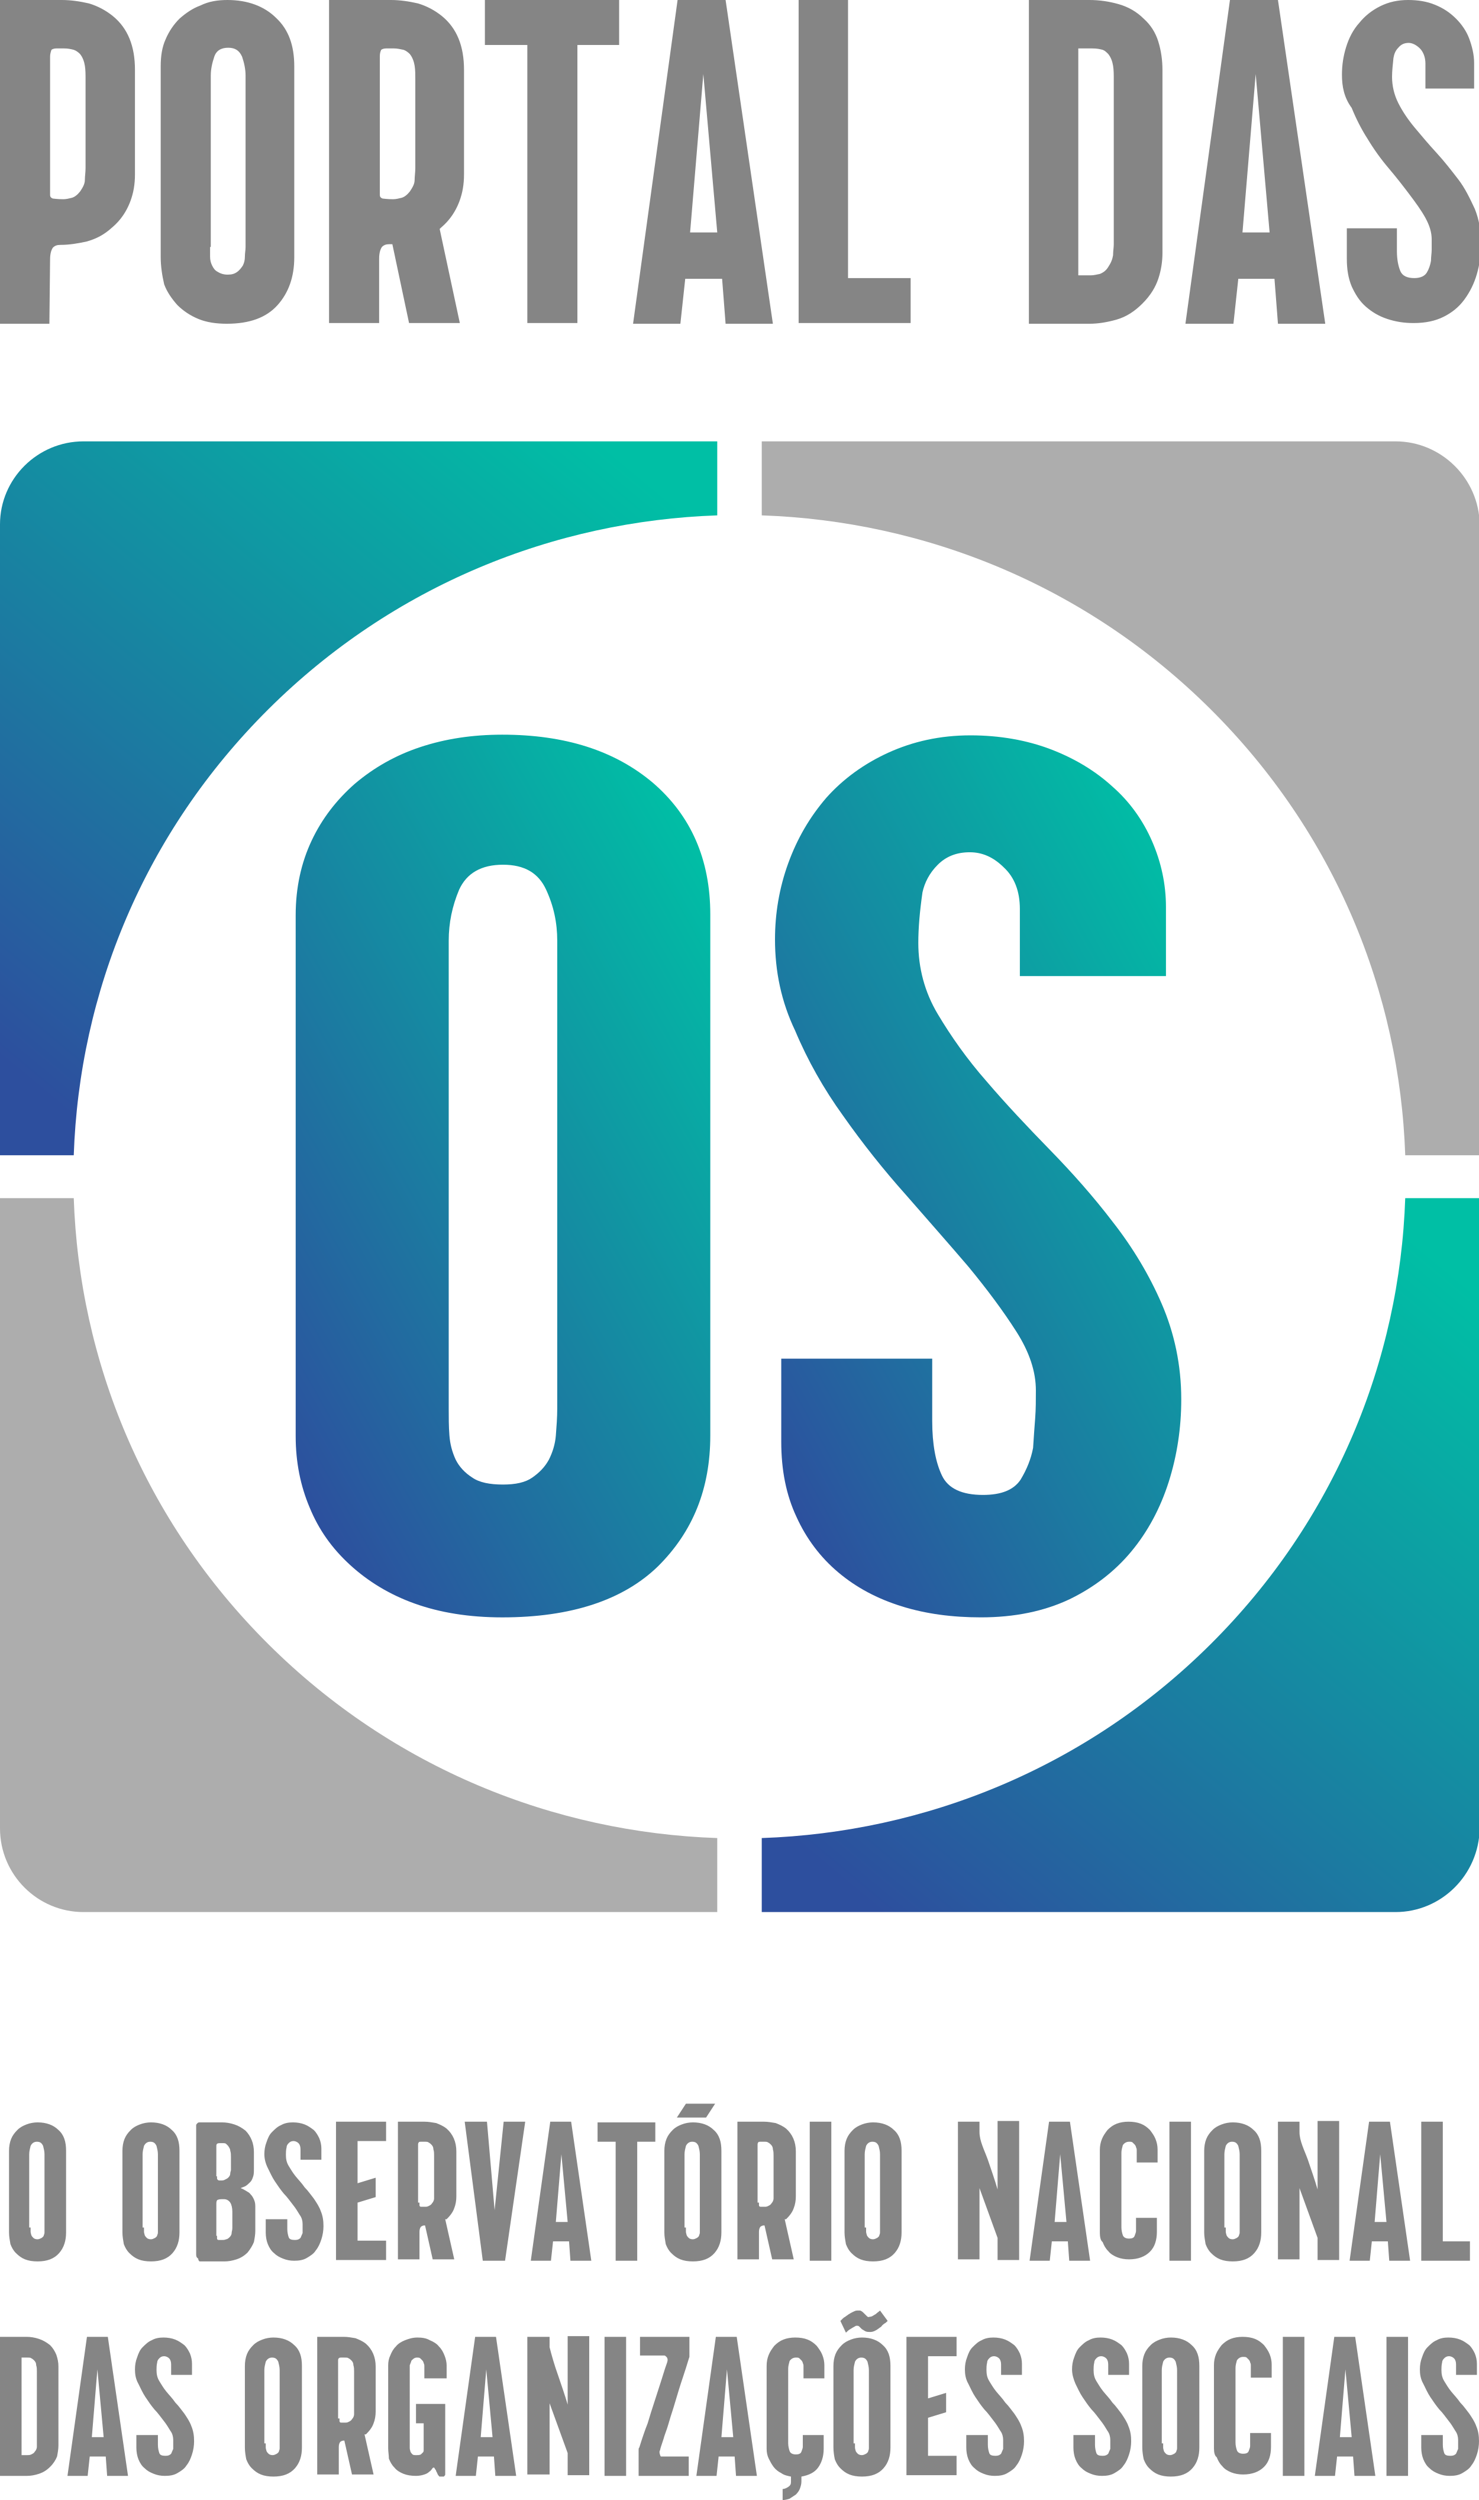 <svg viewBox="0 0 87 147" fill="none" xmlns="http://www.w3.org/2000/svg">
<g clip-path="url(#clip0)">
<path fill-rule="evenodd" clip-rule="evenodd" d="M0 19.036V0H3.642C4.174 0 4.706 0.081 5.238 0.203C5.77 0.366 6.22 0.61 6.629 0.936C7.53 1.668 7.939 2.725 7.939 4.108V10.25C7.939 10.82 7.857 11.348 7.652 11.877C7.448 12.406 7.12 12.935 6.588 13.382C6.138 13.789 5.688 14.033 5.115 14.196C4.583 14.318 4.051 14.399 3.56 14.399C3.356 14.399 3.233 14.44 3.11 14.562C3.028 14.684 2.946 14.887 2.946 15.253L2.905 19.036H0ZM2.946 11.104C2.946 11.267 2.946 11.389 2.946 11.47C2.946 11.552 2.987 11.633 3.11 11.674C3.151 11.674 3.356 11.714 3.724 11.714C3.888 11.714 4.051 11.674 4.215 11.633C4.379 11.592 4.542 11.47 4.706 11.267C4.87 11.023 4.992 10.82 4.992 10.575C4.992 10.372 5.033 10.128 5.033 9.884V4.678C5.033 4.393 5.033 4.108 4.992 3.864C4.952 3.62 4.87 3.376 4.706 3.173C4.583 3.051 4.46 2.969 4.338 2.929C4.174 2.888 4.01 2.847 3.765 2.847C3.601 2.847 3.478 2.847 3.315 2.847C3.192 2.847 3.069 2.888 3.028 2.929C2.987 3.051 2.946 3.173 2.946 3.335V11.104ZM9.453 15.091V3.905C9.453 3.295 9.535 2.766 9.739 2.318C9.944 1.83 10.23 1.424 10.558 1.098C10.926 0.773 11.335 0.488 11.786 0.325C12.277 0.081 12.809 0 13.382 0C14.568 0 15.55 0.366 16.246 1.058C16.983 1.749 17.31 2.685 17.31 3.905V15.131C17.31 16.27 16.983 17.206 16.328 17.938C15.673 18.67 14.691 19.036 13.341 19.036C12.727 19.036 12.154 18.955 11.663 18.751C11.172 18.548 10.762 18.263 10.435 17.938C10.108 17.572 9.821 17.165 9.658 16.718C9.535 16.189 9.453 15.66 9.453 15.091ZM12.358 14.521C12.358 14.724 12.358 14.928 12.358 15.091C12.358 15.294 12.399 15.457 12.481 15.619C12.563 15.782 12.645 15.904 12.809 15.985C12.931 16.067 13.136 16.148 13.382 16.148C13.627 16.148 13.791 16.107 13.954 15.985C14.077 15.904 14.2 15.741 14.282 15.619C14.364 15.457 14.405 15.294 14.405 15.091C14.405 14.887 14.445 14.724 14.445 14.521V4.434C14.445 4.068 14.364 3.701 14.241 3.335C14.077 2.969 13.832 2.807 13.422 2.807C13.013 2.807 12.727 2.969 12.604 3.335C12.481 3.701 12.399 4.068 12.399 4.434V14.521H12.358ZM19.356 19.036V0H22.998C23.53 0 24.062 0.081 24.594 0.203C25.126 0.366 25.576 0.61 25.985 0.936C26.886 1.668 27.295 2.725 27.295 4.108V10.25C27.295 10.82 27.213 11.348 27.009 11.877C26.804 12.406 26.477 12.935 25.945 13.382L25.904 13.423L25.863 13.463L27.049 18.995H24.062L23.08 14.358H22.916C22.712 14.358 22.589 14.399 22.466 14.521C22.384 14.643 22.302 14.846 22.302 15.213V18.995H19.356V19.036ZM22.343 11.104C22.343 11.267 22.343 11.389 22.343 11.47C22.343 11.552 22.384 11.633 22.507 11.674C22.548 11.674 22.753 11.714 23.121 11.714C23.285 11.714 23.448 11.674 23.612 11.633C23.776 11.592 23.939 11.47 24.103 11.267C24.267 11.023 24.39 10.82 24.39 10.575C24.39 10.372 24.43 10.128 24.43 9.884V4.678C24.43 4.393 24.43 4.108 24.39 3.864C24.349 3.62 24.267 3.376 24.103 3.173C23.98 3.051 23.858 2.969 23.735 2.929C23.53 2.888 23.366 2.847 23.162 2.847C22.998 2.847 22.834 2.847 22.712 2.847C22.589 2.847 22.466 2.888 22.425 2.929C22.384 3.01 22.343 3.132 22.343 3.295V11.104ZM28.523 2.644V0H36.42V2.644H33.965V18.995H31.019V2.644H28.523ZM37.239 19.036L39.858 0H42.682L45.464 19.036H42.682L42.477 16.392H40.308L40.022 19.036H37.239ZM40.594 13.667H42.191L41.372 4.352L40.594 13.667ZM46.978 19.036V0H49.884V16.351H53.567V18.995H46.978V19.036ZM60.523 19.036V0H64.084C64.657 0 65.23 0.081 65.802 0.244C66.375 0.407 66.866 0.691 67.276 1.098C67.685 1.464 67.971 1.912 68.135 2.441C68.299 2.969 68.38 3.539 68.38 4.108V14.887C68.38 15.375 68.299 15.904 68.135 16.392C67.971 16.88 67.685 17.368 67.194 17.856C66.744 18.304 66.253 18.629 65.68 18.792C65.107 18.955 64.575 19.036 64.084 19.036H60.523ZM63.429 16.189H64.166C64.329 16.189 64.493 16.148 64.698 16.107C64.902 16.026 65.066 15.904 65.189 15.701C65.352 15.457 65.434 15.253 65.475 15.009C65.475 14.765 65.516 14.562 65.516 14.358V4.678C65.516 4.393 65.516 4.108 65.475 3.864C65.434 3.62 65.352 3.376 65.189 3.173C65.066 3.051 64.984 2.969 64.861 2.929C64.698 2.888 64.534 2.847 64.247 2.847H63.429V16.189ZM69.731 19.036L72.35 0H75.174L77.956 19.036H75.174L74.969 16.392H72.841L72.555 19.036H69.731ZM73.087 13.667H74.683L73.864 4.352L73.087 13.667ZM78.938 4.393C78.938 3.823 79.02 3.295 79.184 2.766C79.348 2.237 79.593 1.749 79.961 1.342C80.289 0.936 80.698 0.61 81.189 0.366C81.68 0.122 82.212 0 82.826 0C83.399 0 83.931 0.081 84.422 0.285C84.913 0.488 85.281 0.732 85.65 1.098C85.977 1.424 86.263 1.83 86.427 2.278C86.591 2.725 86.713 3.213 86.713 3.701V5.206H83.849V3.742C83.849 3.376 83.726 3.051 83.522 2.847C83.317 2.644 83.072 2.522 82.867 2.522C82.621 2.522 82.417 2.603 82.253 2.807C82.089 2.969 82.007 3.173 81.967 3.417C81.926 3.823 81.885 4.19 81.885 4.515C81.885 5.044 82.007 5.572 82.253 6.061C82.499 6.549 82.826 7.037 83.235 7.525C83.644 8.013 84.054 8.501 84.504 8.989C84.954 9.477 85.363 10.006 85.772 10.535C86.182 11.064 86.468 11.674 86.754 12.284C87 12.894 87.123 13.585 87.123 14.318C87.123 14.928 87.041 15.538 86.877 16.107C86.713 16.677 86.468 17.165 86.141 17.612C85.813 18.06 85.404 18.385 84.913 18.629C84.422 18.873 83.849 18.995 83.153 18.995C82.58 18.995 82.089 18.914 81.598 18.751C81.107 18.588 80.698 18.345 80.33 18.019C79.961 17.694 79.716 17.287 79.511 16.84C79.307 16.351 79.225 15.823 79.225 15.213V13.423H82.171V14.765C82.171 15.253 82.253 15.66 82.376 15.945C82.499 16.229 82.785 16.351 83.194 16.351C83.562 16.351 83.808 16.229 83.931 16.026C84.054 15.823 84.135 15.579 84.176 15.335C84.176 15.091 84.217 14.887 84.217 14.684C84.217 14.48 84.217 14.277 84.217 14.074C84.217 13.667 84.094 13.26 83.849 12.813C83.603 12.365 83.276 11.918 82.908 11.43C82.54 10.942 82.13 10.413 81.68 9.884C81.23 9.355 80.821 8.786 80.453 8.176C80.084 7.606 79.757 6.955 79.511 6.345C79.061 5.735 78.938 5.084 78.938 4.393Z" fill="#858585"/>
<path fill-rule="evenodd" clip-rule="evenodd" d="M7.202 131.259V126.459C7.202 126.215 7.242 125.971 7.324 125.768C7.406 125.564 7.529 125.402 7.693 125.239C7.856 125.076 8.02 124.995 8.225 124.914C8.429 124.832 8.675 124.792 8.879 124.792C9.411 124.792 9.821 124.954 10.107 125.239C10.434 125.524 10.557 125.93 10.557 126.459V131.259C10.557 131.747 10.434 132.154 10.148 132.479C9.861 132.805 9.452 132.967 8.879 132.967C8.593 132.967 8.347 132.927 8.143 132.845C7.938 132.764 7.774 132.642 7.611 132.479C7.447 132.317 7.365 132.154 7.283 131.95C7.242 131.706 7.202 131.503 7.202 131.259ZM0.531 131.259V126.459C0.531 126.215 0.572 125.971 0.654 125.768C0.736 125.564 0.859 125.402 1.022 125.239C1.186 125.076 1.35 124.995 1.554 124.914C1.759 124.832 2.004 124.792 2.209 124.792C2.741 124.792 3.15 124.954 3.437 125.239C3.764 125.524 3.887 125.93 3.887 126.459V131.259C3.887 131.747 3.764 132.154 3.478 132.479C3.191 132.805 2.782 132.967 2.209 132.967C1.923 132.967 1.677 132.927 1.472 132.845C1.268 132.764 1.104 132.642 0.94 132.479C0.777 132.317 0.695 132.154 0.613 131.95C0.572 131.706 0.531 131.503 0.531 131.259ZM1.8 130.974C1.8 131.056 1.8 131.137 1.8 131.218C1.8 131.3 1.841 131.381 1.841 131.422C1.882 131.503 1.923 131.544 1.964 131.584C2.004 131.625 2.086 131.666 2.209 131.666C2.291 131.666 2.373 131.625 2.455 131.584C2.495 131.544 2.577 131.503 2.577 131.422C2.618 131.34 2.618 131.3 2.618 131.218C2.618 131.137 2.618 131.056 2.618 130.974V126.663C2.618 126.5 2.577 126.337 2.536 126.175C2.455 126.012 2.373 125.93 2.168 125.93C2.004 125.93 1.882 126.012 1.8 126.175C1.759 126.337 1.718 126.5 1.718 126.663V130.974H1.8ZM8.47 130.974C8.47 131.056 8.47 131.137 8.47 131.218C8.47 131.3 8.511 131.381 8.511 131.422C8.552 131.503 8.593 131.544 8.634 131.584C8.675 131.625 8.757 131.666 8.879 131.666C8.961 131.666 9.043 131.625 9.125 131.584C9.166 131.544 9.248 131.503 9.248 131.422C9.289 131.34 9.289 131.3 9.289 131.218C9.289 131.137 9.289 131.056 9.289 130.974V126.663C9.289 126.5 9.248 126.337 9.207 126.175C9.125 126.012 9.043 125.93 8.838 125.93C8.675 125.93 8.552 126.012 8.47 126.175C8.429 126.337 8.388 126.5 8.388 126.663V130.974H8.47ZM11.539 132.52V125.158C11.539 125.076 11.539 125.036 11.539 124.954C11.539 124.914 11.58 124.873 11.621 124.832C11.662 124.792 11.703 124.792 11.744 124.792H13.053C13.299 124.792 13.544 124.832 13.79 124.914C14.036 124.995 14.24 125.117 14.445 125.28C14.608 125.442 14.731 125.646 14.813 125.849C14.895 126.053 14.936 126.297 14.936 126.541V127.517C14.936 127.68 14.936 127.842 14.895 127.964C14.854 128.086 14.813 128.208 14.731 128.29C14.608 128.412 14.486 128.534 14.363 128.574C14.24 128.615 14.158 128.656 14.158 128.656L14.24 128.696C14.281 128.696 14.322 128.737 14.404 128.778C14.486 128.818 14.527 128.859 14.608 128.9C14.69 128.94 14.731 129.022 14.813 129.103C14.895 129.225 14.936 129.307 14.977 129.429C15.018 129.551 15.018 129.673 15.018 129.835V131.178C15.018 131.381 14.977 131.625 14.936 131.828C14.854 132.032 14.731 132.235 14.568 132.439C14.363 132.642 14.158 132.764 13.913 132.845C13.667 132.927 13.422 132.967 13.217 132.967H12.071C11.989 132.967 11.908 132.967 11.826 132.967C11.744 132.967 11.703 132.967 11.703 132.927C11.662 132.886 11.662 132.845 11.662 132.805C11.539 132.723 11.539 132.642 11.539 132.52ZM12.767 131.462C12.767 131.503 12.767 131.584 12.767 131.625C12.767 131.666 12.808 131.706 12.849 131.706C12.89 131.706 12.931 131.706 13.094 131.706C13.135 131.706 13.217 131.706 13.299 131.666C13.381 131.666 13.463 131.584 13.504 131.544C13.585 131.462 13.626 131.381 13.626 131.3C13.626 131.218 13.667 131.137 13.667 131.015V130.039C13.667 129.835 13.626 129.632 13.544 129.51C13.463 129.388 13.34 129.307 13.176 129.307C12.972 129.307 12.89 129.307 12.808 129.347C12.767 129.347 12.726 129.429 12.726 129.551V131.462H12.767ZM12.767 127.964C12.767 128.005 12.767 128.046 12.767 128.086C12.767 128.127 12.808 128.168 12.808 128.168C12.849 128.208 12.89 128.208 12.89 128.208H13.012C13.094 128.208 13.135 128.208 13.217 128.168C13.299 128.127 13.381 128.086 13.422 128.046C13.504 127.964 13.544 127.883 13.544 127.802C13.544 127.72 13.585 127.639 13.585 127.598V126.825C13.585 126.703 13.585 126.581 13.544 126.459C13.544 126.337 13.463 126.256 13.422 126.175C13.381 126.134 13.34 126.093 13.299 126.053C13.258 126.012 13.176 126.012 13.053 126.012C12.89 126.012 12.808 126.012 12.767 126.053C12.726 126.093 12.726 126.134 12.726 126.215V127.964H12.767ZM15.55 126.663C15.55 126.419 15.591 126.175 15.672 125.971C15.754 125.727 15.836 125.524 16 125.361C16.163 125.198 16.327 125.036 16.532 124.954C16.736 124.832 16.982 124.792 17.227 124.792C17.473 124.792 17.718 124.832 17.923 124.914C18.128 124.995 18.291 125.117 18.455 125.239C18.619 125.402 18.701 125.564 18.782 125.727C18.864 125.93 18.905 126.134 18.905 126.337V126.988H17.677V126.378C17.677 126.215 17.637 126.093 17.555 126.012C17.473 125.93 17.35 125.89 17.268 125.89C17.145 125.89 17.064 125.93 16.982 126.012C16.9 126.093 16.859 126.175 16.859 126.256C16.818 126.419 16.818 126.581 16.818 126.703C16.818 126.947 16.859 127.151 16.982 127.354C17.105 127.558 17.227 127.761 17.391 127.964C17.555 128.168 17.759 128.371 17.923 128.615C18.128 128.818 18.291 129.062 18.455 129.266C18.619 129.51 18.782 129.754 18.864 129.998C18.987 130.283 19.028 130.567 19.028 130.893C19.028 131.137 18.987 131.422 18.905 131.666C18.823 131.91 18.741 132.113 18.578 132.317C18.455 132.52 18.25 132.642 18.046 132.764C17.841 132.886 17.596 132.927 17.309 132.927C17.064 132.927 16.859 132.886 16.654 132.805C16.45 132.723 16.286 132.642 16.122 132.479C15.959 132.357 15.836 132.154 15.754 131.95C15.672 131.747 15.631 131.503 15.631 131.259V130.486H16.9V131.056C16.9 131.259 16.941 131.422 16.982 131.544C17.023 131.666 17.145 131.706 17.35 131.706C17.514 131.706 17.596 131.666 17.677 131.584C17.718 131.503 17.759 131.381 17.8 131.3C17.8 131.218 17.8 131.096 17.8 131.015C17.8 130.934 17.8 130.852 17.8 130.771C17.8 130.608 17.759 130.405 17.637 130.242C17.514 130.039 17.391 129.835 17.227 129.632C17.064 129.429 16.9 129.185 16.695 128.981C16.491 128.737 16.327 128.493 16.163 128.249C16 128.005 15.877 127.72 15.754 127.476C15.631 127.232 15.55 126.947 15.55 126.663ZM19.765 132.927V124.751H22.711V125.89H21.033V128.371L22.097 128.046V129.185L21.033 129.51V131.747H22.711V132.886H19.765V132.927ZM23.407 132.927V124.751H24.962C25.207 124.751 25.412 124.792 25.657 124.832C25.862 124.914 26.067 124.995 26.271 125.158C26.639 125.483 26.844 125.93 26.844 126.5V129.144C26.844 129.388 26.803 129.632 26.721 129.835C26.639 130.079 26.476 130.283 26.271 130.486C26.271 130.486 26.271 130.486 26.23 130.486C26.23 130.486 26.23 130.486 26.189 130.486L26.721 132.845H25.453L25.003 130.852H24.962C24.88 130.852 24.798 130.893 24.757 130.934C24.716 130.974 24.675 131.096 24.675 131.218V132.845H23.407V132.927ZM24.675 129.51C24.675 129.591 24.675 129.632 24.675 129.673C24.675 129.713 24.716 129.754 24.757 129.754C24.798 129.754 24.88 129.754 25.003 129.754C25.084 129.754 25.125 129.754 25.207 129.713C25.289 129.673 25.371 129.632 25.412 129.551C25.494 129.469 25.535 129.347 25.535 129.266C25.535 129.185 25.535 129.062 25.535 128.981V126.744C25.535 126.622 25.535 126.5 25.494 126.378C25.494 126.256 25.453 126.175 25.371 126.093C25.33 126.053 25.289 126.012 25.207 125.971C25.166 125.93 25.084 125.93 24.962 125.93C24.88 125.93 24.839 125.93 24.757 125.93C24.716 125.93 24.634 125.93 24.634 125.971C24.593 126.012 24.593 126.053 24.593 126.134V129.51H24.675ZM27.335 124.751H28.645L29.095 129.957L29.627 124.751H30.895L29.709 132.927H28.399L27.335 124.751ZM31.223 132.927L32.368 124.751H33.596L34.783 132.927H33.555L33.473 131.788H32.532L32.409 132.927H31.223ZM32.696 130.649H33.392L33.023 126.663L32.696 130.649ZM35.151 125.93V124.792H38.548V125.93H37.484V132.927H36.215V125.93H35.151ZM39.08 131.259V126.459C39.08 126.215 39.121 125.971 39.203 125.768C39.284 125.564 39.407 125.402 39.571 125.239C39.734 125.076 39.898 124.995 40.103 124.914C40.307 124.832 40.553 124.792 40.758 124.792C41.289 124.792 41.699 124.954 41.985 125.239C42.312 125.524 42.435 125.93 42.435 126.459V131.259C42.435 131.747 42.312 132.154 42.026 132.479C41.74 132.805 41.33 132.967 40.758 132.967C40.471 132.967 40.225 132.927 40.021 132.845C39.816 132.764 39.653 132.642 39.489 132.479C39.325 132.317 39.243 132.154 39.161 131.95C39.121 131.706 39.08 131.503 39.08 131.259ZM39.816 124.507L40.348 123.693H42.067L41.535 124.507H39.816ZM40.348 130.974C40.348 131.056 40.348 131.137 40.348 131.218C40.348 131.3 40.389 131.381 40.389 131.422C40.43 131.503 40.471 131.544 40.512 131.584C40.553 131.625 40.635 131.666 40.758 131.666C40.839 131.666 40.921 131.625 41.003 131.584C41.044 131.544 41.126 131.503 41.126 131.422C41.167 131.34 41.167 131.3 41.167 131.218C41.167 131.137 41.167 131.056 41.167 130.974V126.663C41.167 126.5 41.126 126.337 41.085 126.175C41.003 126.012 40.921 125.93 40.717 125.93C40.553 125.93 40.43 126.012 40.348 126.175C40.307 126.337 40.266 126.5 40.266 126.663V130.974H40.348ZM43.377 132.927V124.751H44.931C45.177 124.751 45.382 124.792 45.627 124.832C45.832 124.914 46.036 124.995 46.241 125.158C46.609 125.483 46.814 125.93 46.814 126.5V129.144C46.814 129.388 46.773 129.632 46.691 129.835C46.609 130.079 46.446 130.283 46.241 130.486C46.241 130.486 46.241 130.486 46.2 130.486C46.2 130.486 46.2 130.486 46.159 130.486L46.691 132.845H45.423L44.972 130.852H44.931C44.85 130.852 44.768 130.893 44.727 130.934C44.686 130.974 44.645 131.096 44.645 131.218V132.845H43.377V132.927ZM44.645 129.51C44.645 129.591 44.645 129.632 44.645 129.673C44.645 129.713 44.686 129.754 44.727 129.754C44.768 129.754 44.85 129.754 44.972 129.754C45.054 129.754 45.095 129.754 45.177 129.713C45.259 129.673 45.341 129.632 45.382 129.551C45.464 129.469 45.504 129.347 45.504 129.266C45.504 129.185 45.504 129.062 45.504 128.981V126.744C45.504 126.622 45.504 126.5 45.464 126.378C45.464 126.256 45.423 126.175 45.341 126.093C45.3 126.053 45.259 126.012 45.177 125.971C45.136 125.93 45.054 125.93 44.931 125.93C44.85 125.93 44.809 125.93 44.727 125.93C44.686 125.93 44.604 125.93 44.604 125.971C44.563 126.012 44.563 126.053 44.563 126.134V129.51H44.645ZM47.632 132.927V124.751H48.901V132.927H47.632ZM49.678 131.259V126.459C49.678 126.215 49.719 125.971 49.801 125.768C49.883 125.564 50.006 125.402 50.169 125.239C50.333 125.076 50.497 124.995 50.702 124.914C50.906 124.832 51.152 124.792 51.356 124.792C51.888 124.792 52.297 124.954 52.584 125.239C52.911 125.524 53.034 125.93 53.034 126.459V131.259C53.034 131.747 52.911 132.154 52.625 132.479C52.338 132.805 51.929 132.967 51.356 132.967C51.07 132.967 50.824 132.927 50.62 132.845C50.415 132.764 50.251 132.642 50.088 132.479C49.924 132.317 49.842 132.154 49.76 131.95C49.719 131.706 49.678 131.503 49.678 131.259ZM50.947 130.974C50.947 131.056 50.947 131.137 50.947 131.218C50.947 131.3 50.988 131.381 50.988 131.422C51.029 131.503 51.07 131.544 51.111 131.584C51.152 131.625 51.233 131.666 51.356 131.666C51.438 131.666 51.52 131.625 51.602 131.584C51.643 131.544 51.725 131.503 51.725 131.422C51.766 131.34 51.766 131.3 51.766 131.218C51.766 131.137 51.766 131.056 51.766 130.974V126.663C51.766 126.5 51.725 126.337 51.684 126.175C51.602 126.012 51.52 125.93 51.315 125.93C51.152 125.93 51.029 126.012 50.947 126.175C50.906 126.337 50.865 126.5 50.865 126.663V130.974H50.947ZM56.349 132.927V124.751H57.617V125.361C57.617 125.89 57.904 126.419 58.108 126.988C58.313 127.598 58.518 128.168 58.681 128.737V124.71H59.95V132.886H58.681V131.584L57.617 128.656V132.845H56.349V132.927ZM60.564 132.927L61.709 124.751H62.937L64.124 132.927H62.896L62.814 131.788H61.873L61.75 132.927H60.564ZM62.037 130.649H62.733L62.364 126.663L62.037 130.649ZM64.697 131.3V126.419C64.697 126.175 64.738 125.971 64.82 125.768C64.901 125.564 65.024 125.402 65.147 125.239C65.311 125.076 65.474 124.954 65.679 124.873C65.884 124.792 66.129 124.751 66.375 124.751C66.661 124.751 66.907 124.792 67.111 124.873C67.316 124.954 67.48 125.076 67.643 125.239C67.766 125.402 67.889 125.564 67.971 125.768C68.052 125.971 68.093 126.175 68.093 126.378V127.151H66.866V126.419C66.866 126.378 66.866 126.337 66.825 126.256C66.825 126.215 66.784 126.134 66.743 126.093C66.702 126.053 66.661 126.012 66.62 125.971C66.579 125.93 66.497 125.93 66.415 125.93C66.252 125.93 66.129 126.012 66.047 126.134C66.006 126.297 65.965 126.419 65.965 126.581V130.974C65.965 131.137 66.006 131.3 66.047 131.422C66.088 131.544 66.211 131.625 66.415 131.625C66.579 131.625 66.702 131.584 66.743 131.462C66.784 131.34 66.825 131.259 66.825 131.178V130.405H68.052V131.218C68.052 131.706 67.93 132.113 67.643 132.398C67.357 132.683 66.948 132.845 66.415 132.845C66.17 132.845 65.924 132.805 65.72 132.723C65.515 132.642 65.311 132.52 65.188 132.357C65.024 132.194 64.942 132.032 64.861 131.828C64.738 131.747 64.697 131.503 64.697 131.3ZM68.789 132.927V124.751H70.058V132.927H68.789ZM70.835 131.259V126.459C70.835 126.215 70.876 125.971 70.958 125.768C71.04 125.564 71.162 125.402 71.326 125.239C71.49 125.076 71.653 124.995 71.858 124.914C72.063 124.832 72.308 124.792 72.513 124.792C73.045 124.792 73.454 124.954 73.741 125.239C74.068 125.524 74.191 125.93 74.191 126.459V131.259C74.191 131.747 74.068 132.154 73.781 132.479C73.495 132.805 73.086 132.967 72.513 132.967C72.226 132.967 71.981 132.927 71.776 132.845C71.572 132.764 71.408 132.642 71.244 132.479C71.081 132.317 70.999 132.154 70.917 131.95C70.876 131.706 70.835 131.503 70.835 131.259ZM72.104 130.974C72.104 131.056 72.104 131.137 72.104 131.218C72.104 131.3 72.145 131.381 72.145 131.422C72.186 131.503 72.227 131.544 72.267 131.584C72.308 131.625 72.39 131.666 72.513 131.666C72.595 131.666 72.677 131.625 72.758 131.584C72.799 131.544 72.881 131.503 72.881 131.422C72.922 131.34 72.922 131.3 72.922 131.218C72.922 131.137 72.922 131.056 72.922 130.974V126.663C72.922 126.5 72.881 126.337 72.84 126.175C72.758 126.012 72.677 125.93 72.472 125.93C72.308 125.93 72.186 126.012 72.104 126.175C72.063 126.337 72.022 126.5 72.022 126.663V130.974H72.104ZM75.173 132.927V124.751H76.441V125.361C76.441 125.89 76.728 126.419 76.933 126.988C77.137 127.598 77.342 128.168 77.505 128.737V124.71H78.774V132.886H77.505V131.584L76.441 128.656V132.845H75.173V132.927ZM79.388 132.927L80.534 124.751H81.761L82.948 132.927H81.72L81.638 131.788H80.697L80.575 132.927H79.388ZM80.861 130.649H81.557L81.188 126.663L80.861 130.649ZM83.603 132.927V124.751H84.871V131.788H86.467V132.927H83.603Z" fill="#858585"/>
<path fill-rule="evenodd" clip-rule="evenodd" d="M17.393 84.442V53.813C17.393 52.187 17.72 50.722 18.334 49.421C18.948 48.119 19.807 47.021 20.871 46.085C21.976 45.15 23.244 44.417 24.718 43.929C26.191 43.441 27.787 43.197 29.546 43.197C33.229 43.197 36.176 44.133 38.426 46.044C40.636 47.956 41.782 50.519 41.782 53.773V84.401C41.782 87.533 40.759 90.055 38.713 92.089C36.667 94.082 33.598 95.099 29.546 95.099C27.582 95.099 25.863 94.814 24.39 94.285C22.917 93.757 21.648 92.984 20.584 92.007C19.52 91.031 18.743 89.933 18.211 88.631C17.679 87.371 17.393 85.987 17.393 84.442ZM26.395 82.815C26.395 83.344 26.395 83.872 26.436 84.401C26.477 84.93 26.6 85.377 26.805 85.825C27.009 86.232 27.337 86.598 27.787 86.882C28.196 87.167 28.81 87.289 29.587 87.289C30.324 87.289 30.897 87.167 31.306 86.882C31.715 86.598 32.043 86.272 32.288 85.825C32.493 85.418 32.657 84.93 32.697 84.401C32.738 83.872 32.779 83.344 32.779 82.815V55.319C32.779 54.261 32.575 53.285 32.124 52.309C31.674 51.332 30.856 50.844 29.587 50.844C28.319 50.844 27.459 51.332 27.009 52.309C26.6 53.285 26.395 54.261 26.395 55.319V82.815V82.815Z" fill="url(#paint0_linear)"/>
<path fill-rule="evenodd" clip-rule="evenodd" d="M45.588 55.236C45.588 53.731 45.833 52.227 46.365 50.762C46.897 49.298 47.634 48.037 48.616 46.898C49.598 45.8 50.826 44.905 52.258 44.254C53.69 43.603 55.286 43.237 57.087 43.237C58.806 43.237 60.402 43.522 61.793 44.051C63.184 44.58 64.412 45.312 65.435 46.247C66.458 47.142 67.236 48.24 67.768 49.461C68.3 50.681 68.586 51.983 68.586 53.325V57.392H59.992V53.447C59.992 52.389 59.665 51.576 59.051 51.006C58.437 50.396 57.783 50.111 57.046 50.111C56.269 50.111 55.655 50.355 55.164 50.844C54.673 51.332 54.386 51.901 54.263 52.471C54.1 53.609 54.018 54.586 54.018 55.44C54.018 56.904 54.386 58.328 55.164 59.629C55.941 60.931 56.882 62.273 58.028 63.575C59.174 64.917 60.443 66.259 61.752 67.602C63.062 68.944 64.33 70.368 65.476 71.873C66.622 73.337 67.604 74.964 68.341 76.672C69.077 78.381 69.486 80.252 69.486 82.285C69.486 83.953 69.241 85.58 68.75 87.126C68.259 88.671 67.522 90.054 66.54 91.234C65.558 92.414 64.33 93.349 62.898 94.041C61.425 94.732 59.706 95.098 57.701 95.098C56.023 95.098 54.468 94.895 53.036 94.447C51.603 94 50.376 93.349 49.312 92.454C48.248 91.559 47.429 90.461 46.856 89.2C46.243 87.899 45.956 86.434 45.956 84.767V79.886H54.836V83.546C54.836 84.929 55.041 85.987 55.409 86.76C55.777 87.532 56.596 87.899 57.824 87.899C58.888 87.899 59.624 87.614 60.033 87.004C60.402 86.394 60.647 85.784 60.77 85.133C60.811 84.482 60.852 83.912 60.893 83.384C60.934 82.855 60.934 82.285 60.934 81.757C60.934 80.658 60.565 79.519 59.788 78.299C59.01 77.079 58.069 75.818 56.964 74.476C55.818 73.133 54.591 71.751 53.281 70.246C51.972 68.781 50.744 67.236 49.598 65.609C48.452 64.022 47.511 62.355 46.775 60.606C45.956 58.897 45.588 57.108 45.588 55.236Z" fill="url(#paint1_linear)"/>
<path fill-rule="evenodd" clip-rule="evenodd" d="M49.025 143.909V139.109C49.025 138.865 49.065 138.621 49.147 138.418C49.229 138.215 49.352 138.052 49.516 137.889C49.679 137.727 49.843 137.645 50.047 137.564C50.252 137.482 50.498 137.442 50.702 137.442C51.234 137.442 51.644 137.605 51.93 137.889C52.257 138.174 52.38 138.581 52.38 139.109V143.909C52.38 144.397 52.257 144.804 51.971 145.129C51.684 145.455 51.275 145.618 50.702 145.618C50.416 145.618 50.17 145.577 49.966 145.495C49.761 145.414 49.597 145.292 49.434 145.129C49.27 144.967 49.188 144.804 49.106 144.601C49.065 144.397 49.025 144.153 49.025 143.909ZM49.434 136.466C49.475 136.425 49.516 136.384 49.556 136.344C49.597 136.303 49.638 136.262 49.72 136.222C49.761 136.181 49.843 136.14 49.884 136.1C50.007 136.018 50.088 135.977 50.17 135.937C50.252 135.896 50.334 135.855 50.416 135.855C50.498 135.855 50.539 135.855 50.58 135.855C50.62 135.855 50.702 135.896 50.784 135.977C50.866 136.059 50.948 136.14 50.989 136.181C51.03 136.222 51.071 136.262 51.152 136.222C51.193 136.222 51.234 136.222 51.316 136.181C51.398 136.14 51.439 136.1 51.521 136.059C51.602 135.977 51.684 135.937 51.766 135.855L52.216 136.466C52.135 136.547 52.094 136.588 52.012 136.628C51.971 136.669 51.889 136.71 51.848 136.791C51.807 136.832 51.725 136.872 51.684 136.913C51.521 137.035 51.357 137.116 51.193 137.116C51.111 137.116 50.989 137.116 50.907 137.076C50.825 137.035 50.784 136.994 50.702 136.954C50.62 136.872 50.58 136.832 50.539 136.791C50.498 136.75 50.457 136.75 50.375 136.75C50.334 136.75 50.293 136.791 50.211 136.832C50.129 136.872 50.088 136.913 50.007 136.954C49.925 136.994 49.843 137.076 49.761 137.157L49.434 136.466ZM50.293 143.665C50.293 143.746 50.293 143.828 50.293 143.909C50.293 143.99 50.334 144.072 50.334 144.113C50.375 144.194 50.416 144.235 50.457 144.275C50.498 144.316 50.58 144.357 50.702 144.357C50.784 144.357 50.866 144.316 50.948 144.275C50.989 144.235 51.071 144.194 51.071 144.113C51.111 144.031 51.111 143.99 51.111 143.909C51.111 143.828 51.111 143.746 51.111 143.665V139.354C51.111 139.191 51.071 139.028 51.03 138.865C50.948 138.703 50.866 138.621 50.661 138.621C50.498 138.621 50.375 138.703 50.293 138.865C50.252 139.028 50.211 139.191 50.211 139.354V143.665H50.293ZM53.321 145.577V137.401H56.268V138.54H54.59V141.021L55.654 140.696V141.835L54.59 142.16V144.397H56.268V145.536H53.321V145.577ZM56.759 139.313C56.759 139.069 56.8 138.825 56.882 138.621C56.963 138.377 57.045 138.174 57.209 138.011C57.373 137.849 57.536 137.686 57.741 137.604C57.945 137.482 58.191 137.442 58.437 137.442C58.682 137.442 58.928 137.482 59.132 137.564C59.337 137.645 59.501 137.767 59.664 137.889C59.828 138.052 59.91 138.215 59.992 138.377C60.073 138.581 60.114 138.784 60.114 138.987V139.638H58.887V139.028C58.887 138.865 58.846 138.743 58.764 138.662C58.682 138.581 58.559 138.54 58.477 138.54C58.355 138.54 58.273 138.581 58.191 138.662C58.109 138.743 58.068 138.825 58.068 138.906C58.027 139.069 58.027 139.232 58.027 139.354C58.027 139.598 58.068 139.801 58.191 140.004C58.314 140.208 58.437 140.411 58.6 140.614C58.764 140.818 58.968 141.021 59.132 141.265C59.337 141.469 59.501 141.713 59.664 141.916C59.828 142.16 59.992 142.404 60.073 142.648C60.196 142.933 60.237 143.218 60.237 143.543C60.237 143.787 60.196 144.072 60.114 144.316C60.032 144.56 59.951 144.763 59.787 144.967C59.664 145.17 59.459 145.292 59.255 145.414C59.05 145.536 58.805 145.577 58.518 145.577C58.273 145.577 58.068 145.536 57.864 145.455C57.659 145.373 57.495 145.292 57.332 145.129C57.168 145.007 57.045 144.804 56.963 144.601C56.882 144.397 56.84 144.153 56.84 143.909V143.177H58.109V143.746C58.109 143.95 58.15 144.113 58.191 144.235C58.232 144.357 58.355 144.397 58.559 144.397C58.723 144.397 58.805 144.357 58.887 144.275C58.928 144.194 58.968 144.072 59.009 143.99C59.009 143.909 59.009 143.787 59.009 143.706C59.009 143.624 59.009 143.543 59.009 143.462C59.009 143.299 58.968 143.096 58.846 142.933C58.723 142.73 58.6 142.526 58.437 142.323C58.273 142.119 58.109 141.875 57.904 141.672C57.7 141.428 57.536 141.184 57.373 140.94C57.209 140.696 57.086 140.411 56.963 140.167C56.8 139.882 56.759 139.598 56.759 139.313ZM63.061 139.313C63.061 139.069 63.102 138.825 63.183 138.621C63.265 138.377 63.347 138.174 63.511 138.011C63.675 137.849 63.838 137.686 64.043 137.604C64.247 137.482 64.493 137.442 64.739 137.442C64.984 137.442 65.23 137.482 65.434 137.564C65.639 137.645 65.802 137.767 65.966 137.889C66.13 138.052 66.212 138.215 66.293 138.377C66.375 138.581 66.416 138.784 66.416 138.987V139.638H65.189V139.028C65.189 138.865 65.148 138.743 65.066 138.662C64.984 138.581 64.861 138.54 64.779 138.54C64.657 138.54 64.575 138.581 64.493 138.662C64.411 138.743 64.37 138.825 64.37 138.906C64.329 139.069 64.329 139.232 64.329 139.354C64.329 139.598 64.37 139.801 64.493 140.004C64.616 140.208 64.739 140.411 64.902 140.614C65.066 140.818 65.27 141.021 65.434 141.265C65.639 141.469 65.802 141.713 65.966 141.916C66.13 142.16 66.293 142.404 66.375 142.648C66.498 142.933 66.539 143.218 66.539 143.543C66.539 143.787 66.498 144.072 66.416 144.316C66.334 144.56 66.253 144.763 66.089 144.967C65.966 145.17 65.761 145.292 65.557 145.414C65.352 145.536 65.107 145.577 64.82 145.577C64.575 145.577 64.37 145.536 64.166 145.455C63.961 145.373 63.797 145.292 63.634 145.129C63.47 145.007 63.347 144.804 63.265 144.601C63.183 144.397 63.142 144.153 63.142 143.909V143.177H64.411V143.746C64.411 143.95 64.452 144.113 64.493 144.235C64.534 144.357 64.657 144.397 64.861 144.397C65.025 144.397 65.107 144.357 65.189 144.275C65.23 144.194 65.27 144.072 65.311 143.99C65.311 143.909 65.311 143.787 65.311 143.706C65.311 143.624 65.311 143.543 65.311 143.462C65.311 143.299 65.27 143.096 65.148 142.933C65.025 142.73 64.902 142.526 64.739 142.323C64.575 142.119 64.411 141.875 64.207 141.672C64.002 141.428 63.838 141.184 63.675 140.94C63.511 140.696 63.388 140.411 63.265 140.167C63.142 139.882 63.061 139.598 63.061 139.313ZM67.194 143.909V139.109C67.194 138.865 67.235 138.621 67.317 138.418C67.398 138.215 67.521 138.052 67.685 137.889C67.849 137.727 68.012 137.645 68.217 137.564C68.421 137.482 68.667 137.442 68.872 137.442C69.404 137.442 69.813 137.605 70.099 137.889C70.427 138.174 70.549 138.581 70.549 139.109V143.909C70.549 144.397 70.427 144.804 70.14 145.129C69.854 145.455 69.445 145.618 68.872 145.618C68.585 145.618 68.34 145.577 68.135 145.495C67.93 145.414 67.767 145.292 67.603 145.129C67.439 144.967 67.358 144.804 67.276 144.601C67.235 144.397 67.194 144.153 67.194 143.909ZM68.421 143.665C68.421 143.746 68.421 143.828 68.421 143.909C68.421 143.99 68.462 144.072 68.462 144.113C68.503 144.194 68.544 144.235 68.585 144.275C68.626 144.316 68.708 144.357 68.831 144.357C68.912 144.357 68.994 144.316 69.076 144.275C69.117 144.235 69.199 144.194 69.199 144.113C69.24 144.031 69.24 143.99 69.24 143.909C69.24 143.828 69.24 143.746 69.24 143.665V139.354C69.24 139.191 69.199 139.028 69.158 138.865C69.076 138.703 68.994 138.621 68.79 138.621C68.626 138.621 68.503 138.703 68.421 138.865C68.38 139.028 68.34 139.191 68.34 139.354V143.665H68.421ZM71.409 143.95V139.069C71.409 138.825 71.45 138.621 71.531 138.418C71.613 138.215 71.736 138.052 71.859 137.889C72.023 137.727 72.186 137.605 72.391 137.523C72.596 137.442 72.841 137.401 73.087 137.401C73.373 137.401 73.618 137.442 73.823 137.523C74.028 137.605 74.191 137.727 74.355 137.889C74.478 138.052 74.601 138.215 74.683 138.418C74.764 138.621 74.805 138.825 74.805 139.028V139.801H73.578V139.069C73.578 139.028 73.578 138.987 73.537 138.906C73.537 138.865 73.496 138.784 73.455 138.743C73.414 138.703 73.373 138.662 73.332 138.621C73.291 138.581 73.209 138.581 73.127 138.581C72.964 138.581 72.841 138.662 72.759 138.784C72.718 138.947 72.677 139.069 72.677 139.232V143.624C72.677 143.787 72.718 143.95 72.759 144.072C72.8 144.194 72.923 144.275 73.127 144.275C73.291 144.275 73.414 144.235 73.455 144.113C73.496 143.99 73.537 143.909 73.537 143.828V143.055H74.764V143.868C74.764 144.357 74.642 144.763 74.355 145.048C74.069 145.333 73.659 145.495 73.127 145.495C72.882 145.495 72.636 145.455 72.432 145.373C72.227 145.292 72.023 145.17 71.9 145.007C71.736 144.845 71.654 144.682 71.572 144.479C71.45 144.397 71.409 144.194 71.409 143.95ZM75.46 145.577V137.401H76.729V145.577H75.46ZM77.342 145.577L78.488 137.401H79.716L80.903 145.577H79.675L79.593 144.438H78.652L78.529 145.577H77.342ZM78.816 143.299H79.511L79.143 139.313L78.816 143.299ZM81.557 145.577V137.401H82.826V145.577H81.557ZM83.522 139.313C83.522 139.069 83.563 138.825 83.644 138.621C83.726 138.377 83.808 138.174 83.972 138.011C84.135 137.849 84.299 137.686 84.504 137.604C84.708 137.482 84.954 137.442 85.199 137.442C85.445 137.442 85.691 137.482 85.895 137.564C86.1 137.645 86.263 137.767 86.427 137.889C86.591 138.052 86.673 138.215 86.754 138.377C86.836 138.581 86.877 138.784 86.877 138.987V139.638H85.65V139.028C85.65 138.865 85.609 138.743 85.527 138.662C85.445 138.581 85.322 138.54 85.24 138.54C85.118 138.54 85.036 138.581 84.954 138.662C84.872 138.743 84.831 138.825 84.831 138.906C84.79 139.069 84.79 139.232 84.79 139.354C84.79 139.598 84.831 139.801 84.954 140.004C85.077 140.208 85.199 140.411 85.363 140.614C85.527 140.818 85.731 141.021 85.895 141.265C86.1 141.469 86.263 141.713 86.427 141.916C86.591 142.16 86.754 142.404 86.836 142.648C86.959 142.933 87 143.218 87 143.543C87 143.787 86.959 144.072 86.877 144.316C86.795 144.56 86.713 144.763 86.55 144.967C86.427 145.17 86.222 145.292 86.018 145.414C85.813 145.536 85.568 145.577 85.281 145.577C85.036 145.577 84.831 145.536 84.626 145.455C84.422 145.373 84.258 145.292 84.094 145.129C83.931 145.007 83.808 144.804 83.726 144.601C83.644 144.397 83.603 144.153 83.603 143.909V143.177H84.872V143.746C84.872 143.95 84.913 144.113 84.954 144.235C84.995 144.357 85.118 144.397 85.322 144.397C85.486 144.397 85.568 144.357 85.65 144.275C85.691 144.194 85.731 144.072 85.772 143.99C85.772 143.909 85.772 143.787 85.772 143.706C85.772 143.624 85.772 143.543 85.772 143.462C85.772 143.299 85.731 143.096 85.609 142.933C85.486 142.73 85.363 142.526 85.199 142.323C85.036 142.119 84.872 141.875 84.667 141.672C84.463 141.428 84.299 141.184 84.135 140.94C83.972 140.696 83.849 140.411 83.726 140.167C83.563 139.882 83.522 139.598 83.522 139.313ZM0 145.577V137.401H1.555C1.801 137.401 2.046 137.442 2.292 137.523C2.537 137.605 2.742 137.727 2.946 137.889C3.11 138.052 3.233 138.255 3.315 138.459C3.397 138.703 3.437 138.906 3.437 139.15V143.787C3.437 143.99 3.397 144.235 3.356 144.438C3.274 144.641 3.151 144.845 2.946 145.048C2.742 145.251 2.537 145.373 2.292 145.455C2.046 145.536 1.801 145.577 1.596 145.577H0V145.577ZM1.269 144.357H1.596C1.678 144.357 1.76 144.357 1.841 144.316C1.923 144.275 2.005 144.235 2.046 144.153C2.128 144.072 2.169 143.95 2.169 143.868C2.169 143.787 2.169 143.665 2.169 143.584V139.435C2.169 139.313 2.169 139.191 2.128 139.069C2.128 138.947 2.087 138.865 2.005 138.784C1.964 138.743 1.923 138.703 1.841 138.662C1.801 138.621 1.719 138.621 1.596 138.621H1.269V144.357ZM3.969 145.577L5.115 137.401H6.343L7.53 145.577H6.302L6.22 144.438H5.279L5.156 145.577H3.969ZM5.402 143.299H6.097L5.729 139.313L5.402 143.299ZM7.939 139.313C7.939 139.069 7.98 138.825 8.062 138.621C8.143 138.377 8.225 138.174 8.389 138.011C8.553 137.849 8.716 137.686 8.921 137.604C9.126 137.482 9.371 137.442 9.617 137.442C9.862 137.442 10.108 137.482 10.312 137.564C10.517 137.645 10.681 137.767 10.844 137.889C11.008 138.052 11.09 138.215 11.172 138.377C11.254 138.581 11.294 138.784 11.294 138.987V139.638H10.067V139.028C10.067 138.865 10.026 138.743 9.944 138.662C9.862 138.581 9.739 138.54 9.658 138.54C9.535 138.54 9.453 138.581 9.371 138.662C9.289 138.743 9.248 138.825 9.248 138.906C9.207 139.069 9.207 139.232 9.207 139.354C9.207 139.598 9.248 139.801 9.371 140.004C9.494 140.208 9.617 140.411 9.78 140.614C9.944 140.818 10.149 141.021 10.312 141.265C10.517 141.469 10.681 141.713 10.844 141.916C11.008 142.16 11.172 142.404 11.254 142.648C11.376 142.933 11.417 143.218 11.417 143.543C11.417 143.787 11.376 144.072 11.294 144.316C11.213 144.56 11.131 144.763 10.967 144.967C10.844 145.17 10.64 145.292 10.435 145.414C10.23 145.536 9.985 145.577 9.698 145.577C9.453 145.577 9.248 145.536 9.044 145.455C8.839 145.373 8.675 145.292 8.512 145.129C8.348 145.007 8.225 144.804 8.143 144.601C8.062 144.397 8.021 144.153 8.021 143.909V143.177H9.289V143.746C9.289 143.95 9.33 144.113 9.371 144.235C9.412 144.357 9.535 144.397 9.739 144.397C9.903 144.397 9.985 144.357 10.067 144.275C10.108 144.194 10.149 144.072 10.19 143.99C10.19 143.909 10.19 143.787 10.19 143.706C10.19 143.624 10.19 143.543 10.19 143.462C10.19 143.299 10.149 143.096 10.026 142.933C9.903 142.73 9.78 142.526 9.617 142.323C9.453 142.119 9.289 141.875 9.085 141.672C8.88 141.428 8.716 141.184 8.553 140.94C8.389 140.696 8.266 140.411 8.143 140.167C7.98 139.882 7.939 139.598 7.939 139.313ZM14.405 143.909V139.109C14.405 138.865 14.445 138.621 14.527 138.418C14.609 138.215 14.732 138.052 14.896 137.889C15.059 137.727 15.223 137.645 15.428 137.564C15.632 137.482 15.878 137.442 16.082 137.442C16.614 137.442 17.023 137.605 17.31 137.889C17.637 138.174 17.76 138.581 17.76 139.109V143.909C17.76 144.397 17.637 144.804 17.351 145.129C17.064 145.455 16.655 145.618 16.082 145.618C15.796 145.618 15.55 145.577 15.346 145.495C15.141 145.414 14.977 145.292 14.814 145.129C14.65 144.967 14.568 144.804 14.486 144.601C14.445 144.397 14.405 144.153 14.405 143.909ZM15.632 143.665C15.632 143.746 15.632 143.828 15.632 143.909C15.632 143.99 15.673 144.072 15.673 144.113C15.714 144.194 15.755 144.235 15.796 144.275C15.837 144.316 15.919 144.357 16.041 144.357C16.123 144.357 16.205 144.316 16.287 144.275C16.328 144.235 16.41 144.194 16.41 144.113C16.451 144.031 16.451 143.99 16.451 143.909C16.451 143.828 16.451 143.746 16.451 143.665V139.354C16.451 139.191 16.41 139.028 16.369 138.865C16.287 138.703 16.205 138.621 16 138.621C15.837 138.621 15.714 138.703 15.632 138.865C15.591 139.028 15.55 139.191 15.55 139.354V143.665H15.632ZM18.66 145.577V137.401H20.215C20.461 137.401 20.666 137.442 20.911 137.482C21.116 137.564 21.32 137.645 21.525 137.808C21.893 138.133 22.098 138.581 22.098 139.15V141.794C22.098 142.038 22.057 142.282 21.975 142.486C21.893 142.73 21.73 142.933 21.525 143.136C21.525 143.136 21.525 143.136 21.484 143.136C21.484 143.136 21.484 143.136 21.443 143.136L21.975 145.495H20.706L20.256 143.502H20.215C20.134 143.502 20.052 143.543 20.011 143.584C19.97 143.624 19.929 143.746 19.929 143.868V145.495H18.66V145.577ZM19.97 142.201C19.97 142.282 19.97 142.323 19.97 142.363C19.97 142.404 20.011 142.445 20.052 142.445C20.093 142.445 20.174 142.445 20.297 142.445C20.379 142.445 20.42 142.445 20.502 142.404C20.584 142.363 20.666 142.323 20.706 142.241C20.788 142.16 20.829 142.038 20.829 141.957C20.829 141.875 20.829 141.753 20.829 141.672V139.435C20.829 139.313 20.829 139.191 20.788 139.069C20.788 138.947 20.747 138.865 20.666 138.784C20.625 138.743 20.584 138.703 20.502 138.662C20.461 138.621 20.379 138.621 20.256 138.621C20.174 138.621 20.134 138.621 20.052 138.621C20.011 138.621 19.97 138.621 19.929 138.662C19.888 138.703 19.888 138.743 19.888 138.825V142.201H19.97ZM22.834 143.95V139.069C22.834 138.865 22.875 138.662 22.957 138.499C23.039 138.296 23.121 138.133 23.285 137.971C23.407 137.808 23.612 137.686 23.817 137.604C24.021 137.523 24.267 137.442 24.553 137.442C24.84 137.442 25.085 137.482 25.29 137.604C25.494 137.686 25.699 137.808 25.822 137.971C25.985 138.133 26.067 138.296 26.149 138.499C26.231 138.703 26.272 138.906 26.272 139.069V139.842H24.962V139.109C24.962 139.069 24.962 139.028 24.921 138.947C24.921 138.906 24.881 138.825 24.84 138.784C24.799 138.743 24.758 138.703 24.717 138.662C24.676 138.621 24.594 138.621 24.512 138.621C24.43 138.621 24.349 138.662 24.308 138.703C24.267 138.743 24.185 138.784 24.185 138.865C24.144 138.947 24.144 138.987 24.103 139.069C24.103 139.15 24.103 139.232 24.103 139.313V143.706C24.103 143.787 24.103 143.868 24.103 143.95C24.103 144.031 24.144 144.113 24.144 144.153C24.185 144.235 24.226 144.275 24.267 144.316C24.308 144.357 24.39 144.357 24.512 144.357C24.594 144.357 24.676 144.357 24.758 144.316C24.799 144.275 24.84 144.235 24.881 144.194C24.921 144.153 24.921 144.113 24.921 144.031C24.921 143.991 24.921 143.95 24.921 143.909V142.486H24.471V141.347H26.19V145.373C26.19 145.414 26.19 145.455 26.19 145.495C26.19 145.536 26.149 145.577 26.108 145.618H25.863C25.822 145.618 25.822 145.577 25.781 145.536C25.74 145.495 25.74 145.455 25.699 145.373C25.658 145.333 25.658 145.251 25.617 145.211C25.576 145.17 25.576 145.129 25.535 145.089C25.494 145.089 25.453 145.089 25.413 145.17C25.372 145.211 25.331 145.292 25.249 145.333C25.167 145.414 25.085 145.455 24.962 145.495C24.84 145.536 24.676 145.577 24.471 145.577C24.185 145.577 23.939 145.536 23.735 145.455C23.53 145.373 23.326 145.251 23.203 145.089C23.039 144.926 22.957 144.763 22.875 144.56C22.875 144.357 22.834 144.153 22.834 143.95ZM26.804 145.577L27.95 137.401H29.177L30.364 145.577H29.136L29.055 144.438H28.113L27.991 145.577H26.804ZM28.277 143.299H28.973L28.604 139.313L28.277 143.299ZM31.019 145.577V137.401H32.328V138.011C32.451 138.499 32.615 139.069 32.819 139.638C33.024 140.248 33.229 140.818 33.392 141.387V137.36H34.661V145.536H33.392V144.235L32.328 141.306V145.495H31.019V145.577ZM35.561 145.577V137.401H36.83V145.577H35.561ZM37.566 145.577V144.194C37.566 144.113 37.566 144.072 37.566 144.031C37.566 143.991 37.566 143.95 37.607 143.909C37.771 143.38 37.935 142.892 38.098 142.486C38.221 142.079 38.344 141.672 38.467 141.306L38.835 140.167C38.958 139.801 39.08 139.354 39.244 138.906C39.285 138.784 39.285 138.662 39.203 138.581C39.162 138.54 39.121 138.499 39.08 138.499H37.648V137.401H40.554V138.54V138.581L40.513 138.703C40.308 139.394 40.103 139.964 39.94 140.492C39.776 141.021 39.653 141.469 39.531 141.835C39.408 142.201 39.326 142.526 39.244 142.77C39.162 143.014 39.08 143.218 39.039 143.38C38.917 143.746 38.835 143.991 38.835 144.031C38.835 144.072 38.794 144.113 38.794 144.153C38.794 144.194 38.794 144.275 38.835 144.357C38.835 144.397 38.876 144.438 38.876 144.438C38.917 144.438 38.958 144.438 38.999 144.438H40.513V145.577H37.566V145.577ZM40.963 145.577L42.109 137.401H43.336L44.523 145.577H43.295L43.214 144.438H42.272L42.15 145.577H40.963ZM42.436 143.299H43.132L42.763 139.313L42.436 143.299ZM45.096 143.99V139.109C45.096 138.865 45.137 138.662 45.219 138.459C45.301 138.255 45.423 138.093 45.546 137.93C45.71 137.767 45.873 137.645 46.078 137.564C46.283 137.482 46.528 137.442 46.774 137.442C47.06 137.442 47.306 137.482 47.51 137.564C47.715 137.645 47.879 137.767 48.042 137.93C48.165 138.093 48.288 138.255 48.37 138.459C48.452 138.662 48.492 138.865 48.492 139.069V139.842H47.265V139.109C47.265 139.069 47.265 139.028 47.224 138.947C47.224 138.906 47.183 138.825 47.142 138.784C47.101 138.743 47.06 138.703 47.019 138.662C46.978 138.621 46.897 138.621 46.815 138.621C46.651 138.621 46.528 138.703 46.446 138.825C46.406 138.987 46.364 139.109 46.364 139.272V143.665C46.364 143.828 46.406 143.99 46.446 144.113C46.487 144.235 46.61 144.316 46.815 144.316C46.978 144.316 47.101 144.275 47.142 144.153C47.183 144.031 47.224 143.95 47.224 143.868V143.177H48.452V143.99C48.452 144.438 48.329 144.804 48.124 145.089C47.92 145.373 47.592 145.536 47.142 145.618V145.902C47.142 146.065 47.101 146.187 47.06 146.309C47.019 146.431 46.937 146.553 46.815 146.675C46.692 146.756 46.569 146.838 46.446 146.919C46.324 146.96 46.16 147 46.037 147V146.35C46.119 146.35 46.242 146.309 46.364 146.228C46.487 146.146 46.528 146.065 46.528 145.943V145.618C46.324 145.577 46.119 145.536 45.955 145.414C45.792 145.333 45.628 145.211 45.505 145.048C45.382 144.885 45.301 144.723 45.219 144.56C45.137 144.397 45.096 144.194 45.096 143.99Z" fill="#858585"/>
<path fill-rule="evenodd" clip-rule="evenodd" d="M4.911 25.951H42.191V30.303C32.615 30.629 23.121 34.412 15.796 41.693C8.471 48.973 4.665 58.369 4.338 67.928H0V30.832C0 28.148 2.21 25.951 4.911 25.951Z" fill="url(#paint2_linear)"/>
<path fill-rule="evenodd" clip-rule="evenodd" d="M82.088 112.426H44.809V108.074C54.384 107.748 63.878 103.966 71.203 96.685C78.528 89.404 82.334 80.008 82.661 70.449H87.04V107.504C86.999 110.23 84.789 112.426 82.088 112.426Z" fill="url(#paint3_linear)"/>
<path fill-rule="evenodd" clip-rule="evenodd" d="M82.088 25.951H44.809V30.303C54.384 30.629 63.878 34.412 71.203 41.693C78.528 48.973 82.334 58.369 82.661 67.928H87.04V30.832C86.999 28.148 84.789 25.951 82.088 25.951Z" fill="#ADADAD"/>
<path fill-rule="evenodd" clip-rule="evenodd" d="M4.911 112.426H42.191V108.074C32.615 107.748 23.121 103.966 15.796 96.685C8.471 89.404 4.665 80.008 4.338 70.449H0V107.504C0 110.23 2.21 112.426 4.911 112.426Z" fill="#ADADAD"/>
</g>
<defs>
<linearGradient id="paint0_linear" x1="15.244" y1="84.144" x2="49.894" y2="64.721" gradientUnits="userSpaceOnUse">
<stop stop-color="#2D4F9E"/>
<stop offset="1" stop-color="#00BFA5"/>
</linearGradient>
<linearGradient id="paint1_linear" x1="43.483" y1="84.152" x2="77.749" y2="65.316" gradientUnits="userSpaceOnUse">
<stop stop-color="#2D4F9E"/>
<stop offset="1" stop-color="#00BFA5"/>
</linearGradient>
<linearGradient id="paint2_linear" x1="-3.716" y1="59.068" x2="28.601" y2="20.321" gradientUnits="userSpaceOnUse">
<stop stop-color="#2D4F9E"/>
<stop offset="1" stop-color="#00BFA5"/>
</linearGradient>
<linearGradient id="paint3_linear" x1="41.089" y1="103.566" x2="73.4" y2="64.788" gradientUnits="userSpaceOnUse">
<stop stop-color="#2D4F9E"/>
<stop offset="1" stop-color="#00BFA5"/>
</linearGradient>
<clipPath id="clip0">
<rect width="87" height="147" fill="white"/>
</clipPath>
</defs>
</svg>

